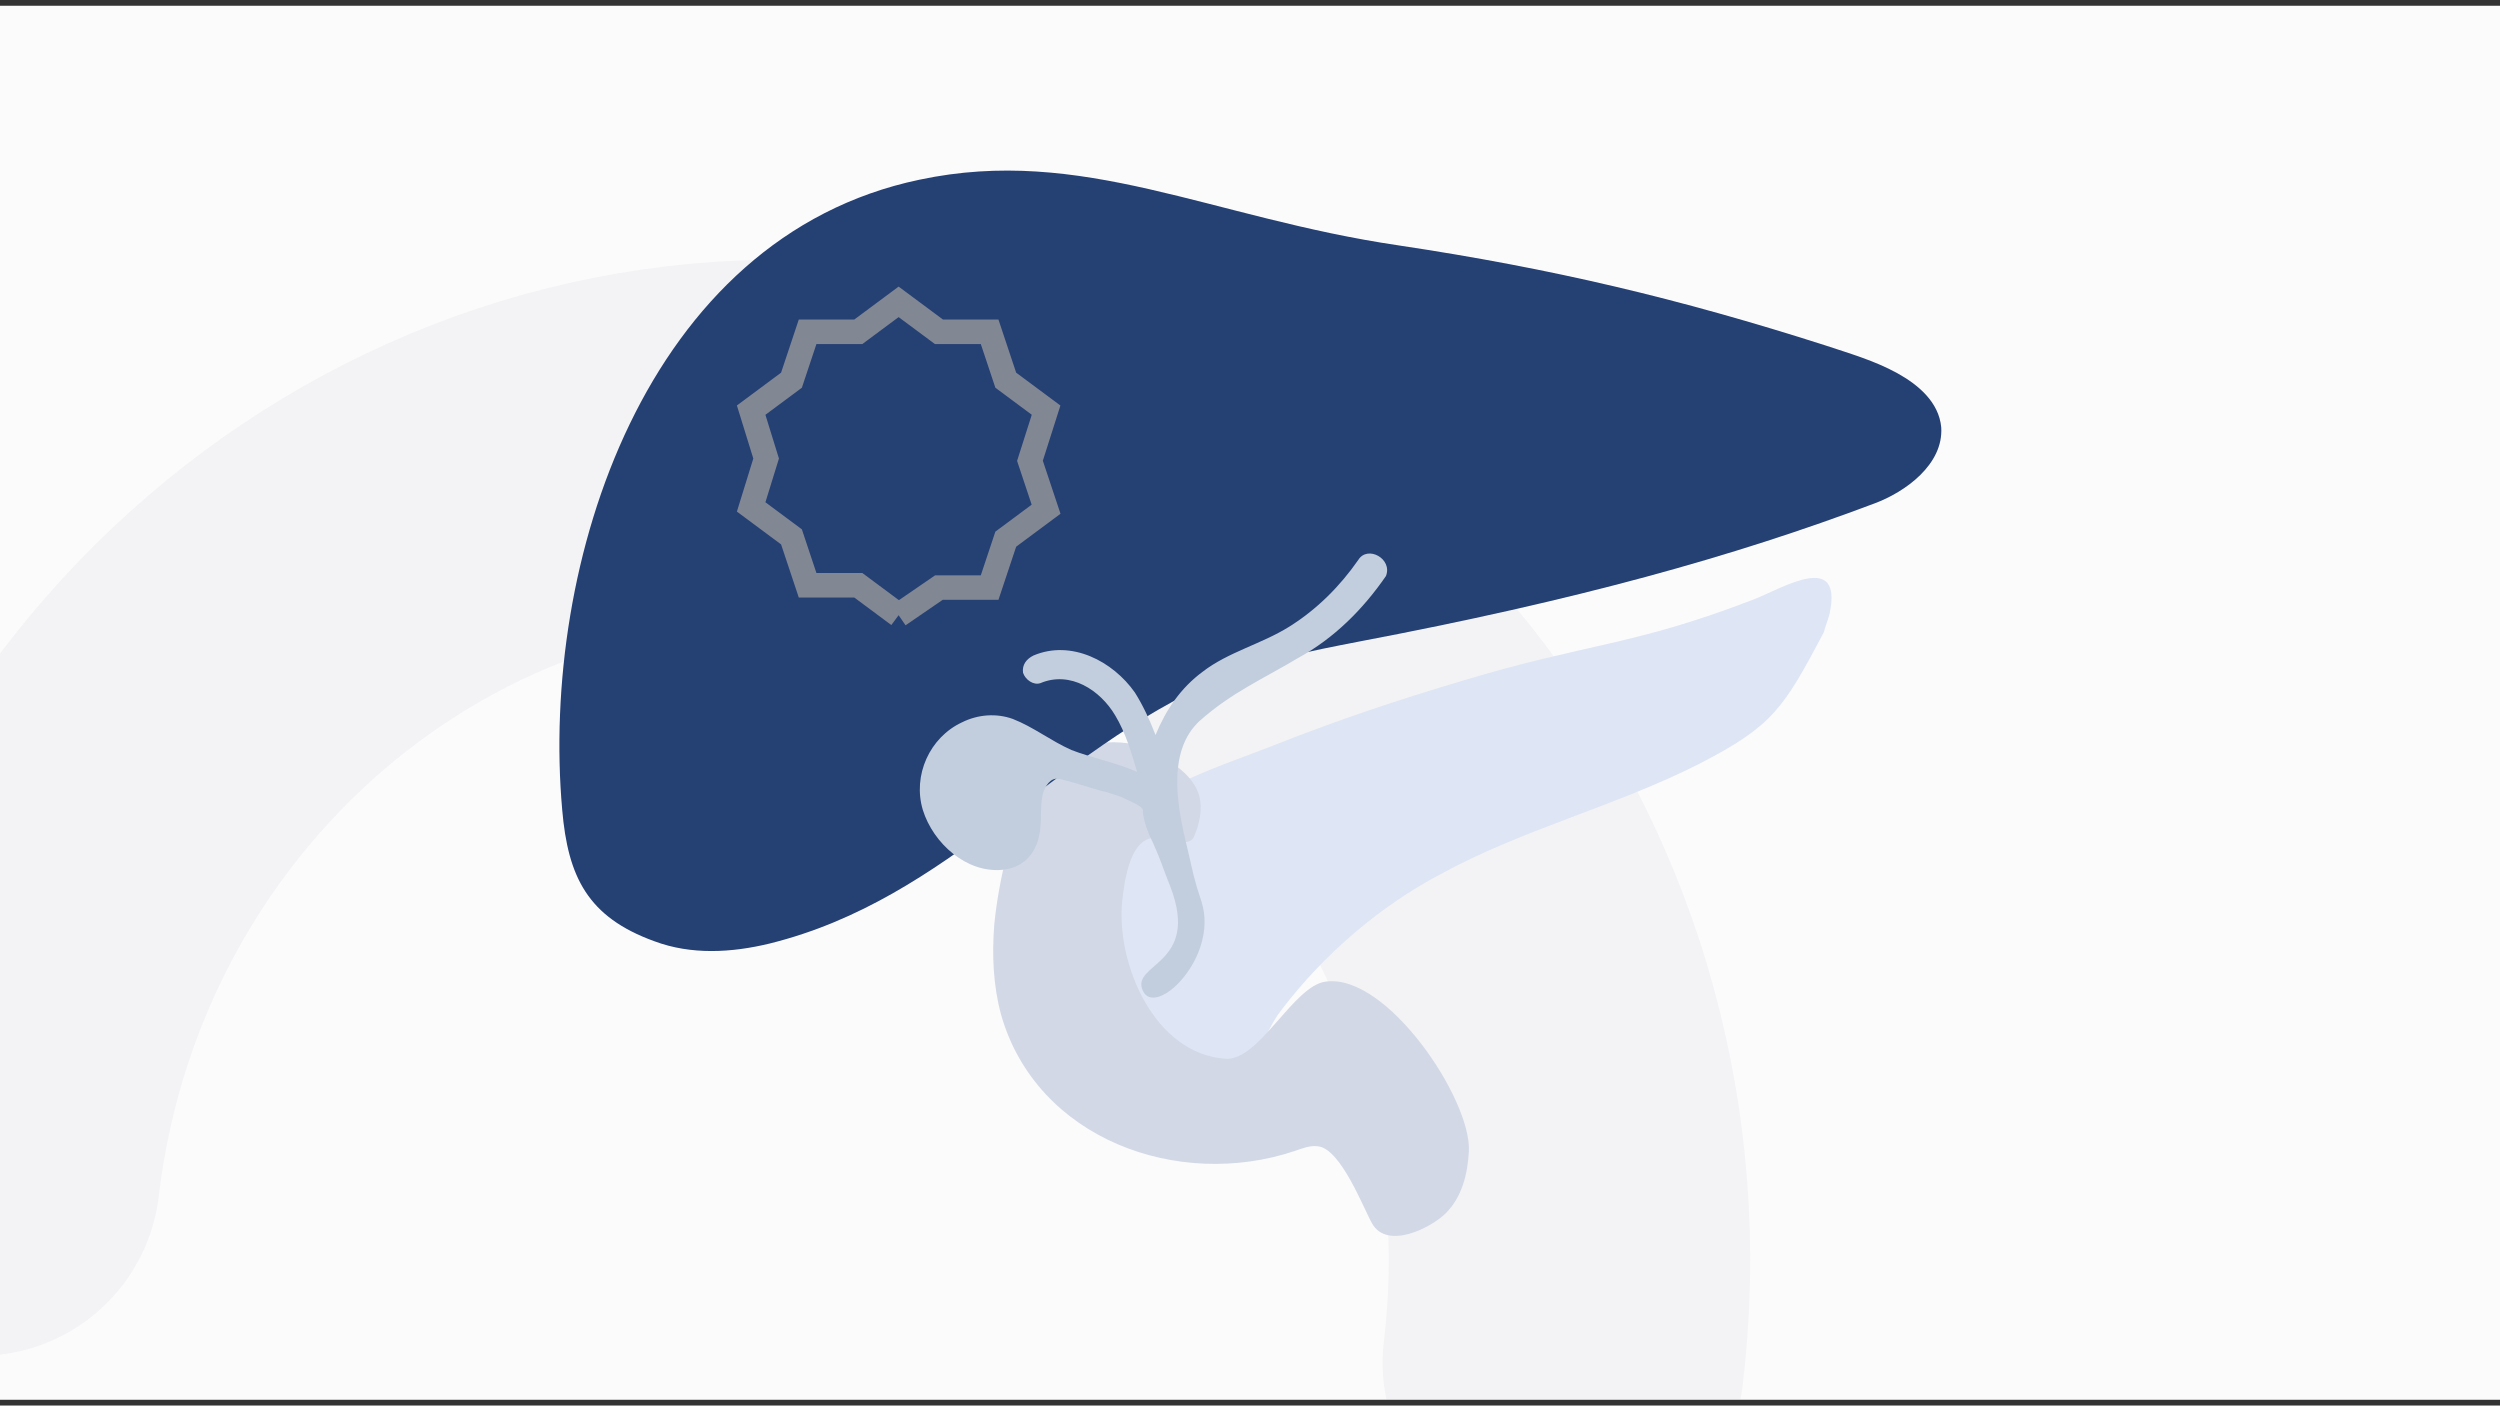<?xml version="1.0" encoding="utf-8"?>
<!-- Generator: Adobe Illustrator 25.1.0, SVG Export Plug-In . SVG Version: 6.00 Build 0)  -->
<svg version="1.1" id="Livello_1" xmlns="http://www.w3.org/2000/svg" xmlns:xlink="http://www.w3.org/1999/xlink" x="0px" y="0px"
	 viewBox="0 0 217 122" style="enable-background:new 0 0 217 122;" xml:space="preserve">
<rect x="0" y="0" width="217" height="122" fill="#333333" stroke="none"/>
<style type="text/css">
	.st0{clip-path:url(#SVGID_2_);}
	.st1{opacity:7.000730e-02;}
	.st2{fill:none;stroke:#828692;stroke-width:31.372;stroke-linecap:round;stroke-miterlimit:10;}
	.st3{fill:#DEE5F4;}
	.st4{fill:#D2D8E6;}
	.st5{fill:#254073;}
	.st6{fill:#C2CEDD;}
	.st7{fill:none;stroke:#828794;stroke-width:2.126;stroke-miterlimit:10;}
</style>
<g>
	<g>
		<defs>
			<rect id="SVGID_1_" y="0.5" width="217" height="121"/>
		</defs>
		<use xlink:href="#SVGID_1_"  style="overflow:visible;fill:#FBFBFC;"/>
		<clipPath id="SVGID_2_">
			<use xlink:href="#SVGID_1_"  style="overflow:visible;"/>
		</clipPath>
		<g class="st0">
			<g>
				<g class="st1">
					<g>
						<path class="st2" d="M135.7,118.3c4.7-39.5-22.3-75.1-60.2-79.6C37.5,34.2,2.9,62.5-1.8,102"/>
					</g>
				</g>
			</g>
		</g>
	</g>
	<g>
		<g>
			<path class="st3" d="M158.8,53.3c1.2-5.5-4-2.3-6.5-1.3c-10.6,4.1-14.5,3.8-25.4,7.1c-5.4,1.6-10.8,3.4-16.1,5.5
				c-4.5,1.8-11.4,3.8-14.4,7.8c-2.5,3.3-0.4,7.8,0.4,11.3c0.4,2.1,1,4.1,2.2,5.9c2.2,3.4,7.3,5,10.1,1.5c0.8-1,1.3-2.4,2.1-3.4
				c3.8-5,8.7-9.1,13.8-11.8c7.1-3.9,15.2-5.9,22.5-9.6c6.4-3.3,7.3-4.8,10.8-11.4C158.5,54.2,158.7,53.7,158.8,53.3z"/>
			<path class="st4" d="M95.4,64.5c1.7-0.2,3.5,0,4.8,0.8c1.6,0.9,3.4,2,3.9,3.8c0.3,1.2,0,2.5-0.5,3.6c-0.4,0.8-2.2,0.2-2.8,0.1
				c-2.7-0.7-3.2,3.7-3.4,5.5c-0.5,5.4,2.8,13.2,9,13.6c2.9,0.2,5.9-6.4,8.7-6.7c5.3-0.7,12.6,10.2,12.4,14.7c-0.1,2-0.6,4-2,5.4
				c-1.3,1.3-5.1,3.2-6.4,0.9c-0.7-1.2-2.7-6.5-4.7-6.7c-0.7-0.1-1.4,0.2-2,0.4c-10.1,3.4-22.4-1-25.5-11.8
				c-0.7-2.6-0.8-5.2-0.6-7.8c0.2-2.1,0.6-4.2,1.1-6.2c0.5-2,0.9-4,2-5.8C90.8,66,93,64.8,95.4,64.5z"/>
		</g>
		<g>
			<path class="st5" d="M164.7,32.4C164.7,32.4,164.7,32.4,164.7,32.4c-2-1.1-4.1-1.7-6.2-2.4c-12.8-4.1-23.8-6.7-37.1-8.7
				c-16.3-2.4-27.5-8.7-41.6-5.7c-23.8,5-32.9,33.3-31,54.7c0.5,5.8,2.2,9.3,8,11.4c3.2,1.2,6.7,1,10,0.2
				c15.7-3.9,24.5-16.7,38.9-22.9c3.9-1.7,8.1-2.5,12.2-3.3c19-3.6,32.6-7.4,44.8-12c2.7-1,6-3.4,5.8-6.6
				C168.3,34.9,166.5,33.4,164.7,32.4z"/>
			<path class="st6" d="M117.9,48.6c-1.6,2.3-3.6,4.3-6,5.8c-2.4,1.5-5.3,2.2-7.5,3.9c-1.9,1.4-3.2,3.3-4.1,5.5
				c-0.5-1.3-1.1-2.6-1.8-3.7c-1.9-2.7-5.5-4.6-8.8-3.2c-0.6,0.3-1,0.8-0.9,1.5c0.2,0.6,0.9,1.1,1.5,0.9c2.6-1.1,5.2,0.6,6.5,2.8
				c0.9,1.5,1.4,3.2,1.9,4.9c-1.8-0.8-3.9-1.2-5.7-1.9c-1.8-0.8-3.3-2-5.1-2.7c-1.4-0.5-3-0.4-4.4,0.3c-2.8,1.3-4.3,4.6-3.4,7.6
				c0.9,2.9,3.8,5.5,6.9,5.2c2-0.2,3.1-1.6,3.3-3.6c0.1-1,0-2,0.2-2.9c0.1-0.5,0.5-1.3,1.1-1.4c0.2,0,0.4,0,0.7,0.1
				c1.3,0.3,2.6,0.8,3.9,1.1c0.5,0.2,1.1,0.3,1.6,0.6c0.2,0.1,1.4,0.6,1.4,0.9c0,0.9,0.5,2.1,0.9,2.9c0.8,1.8,0.7,1.8,1.5,3.8
				c2.6,6.8-3.5,6.6-2.4,9c1.1,2.4,6.6-2.9,5.1-7.7c-0.7-2.1-0.7-2.4-1.2-4.5c-0.8-3.3-1.9-8.2,0.8-11c0.1-0.1,0.1-0.1,0.2-0.2
				c2.8-2.5,5.6-3.7,8.6-5.5c3.1-1.7,5.6-4.2,7.6-7.1C120.9,48.5,118.7,47.3,117.9,48.6z"/>
		</g>
	</g>
	<g>
		<path class="st7" d="M78,53.4l-3.5-2.6l-4.4,0l-1.4-4.2l-3.5-2.6l1.3-4.2l-1.3-4.2l3.5-2.6l1.4-4.2l4.4,0l3.5-2.6l3.5,2.6l4.4,0
			l1.4,4.2l3.5,2.6L89.4,40l1.4,4.2l-3.5,2.6l-1.4,4.2l-4.4,0L78,53.4"/>
	</g>
</g>
</svg>
